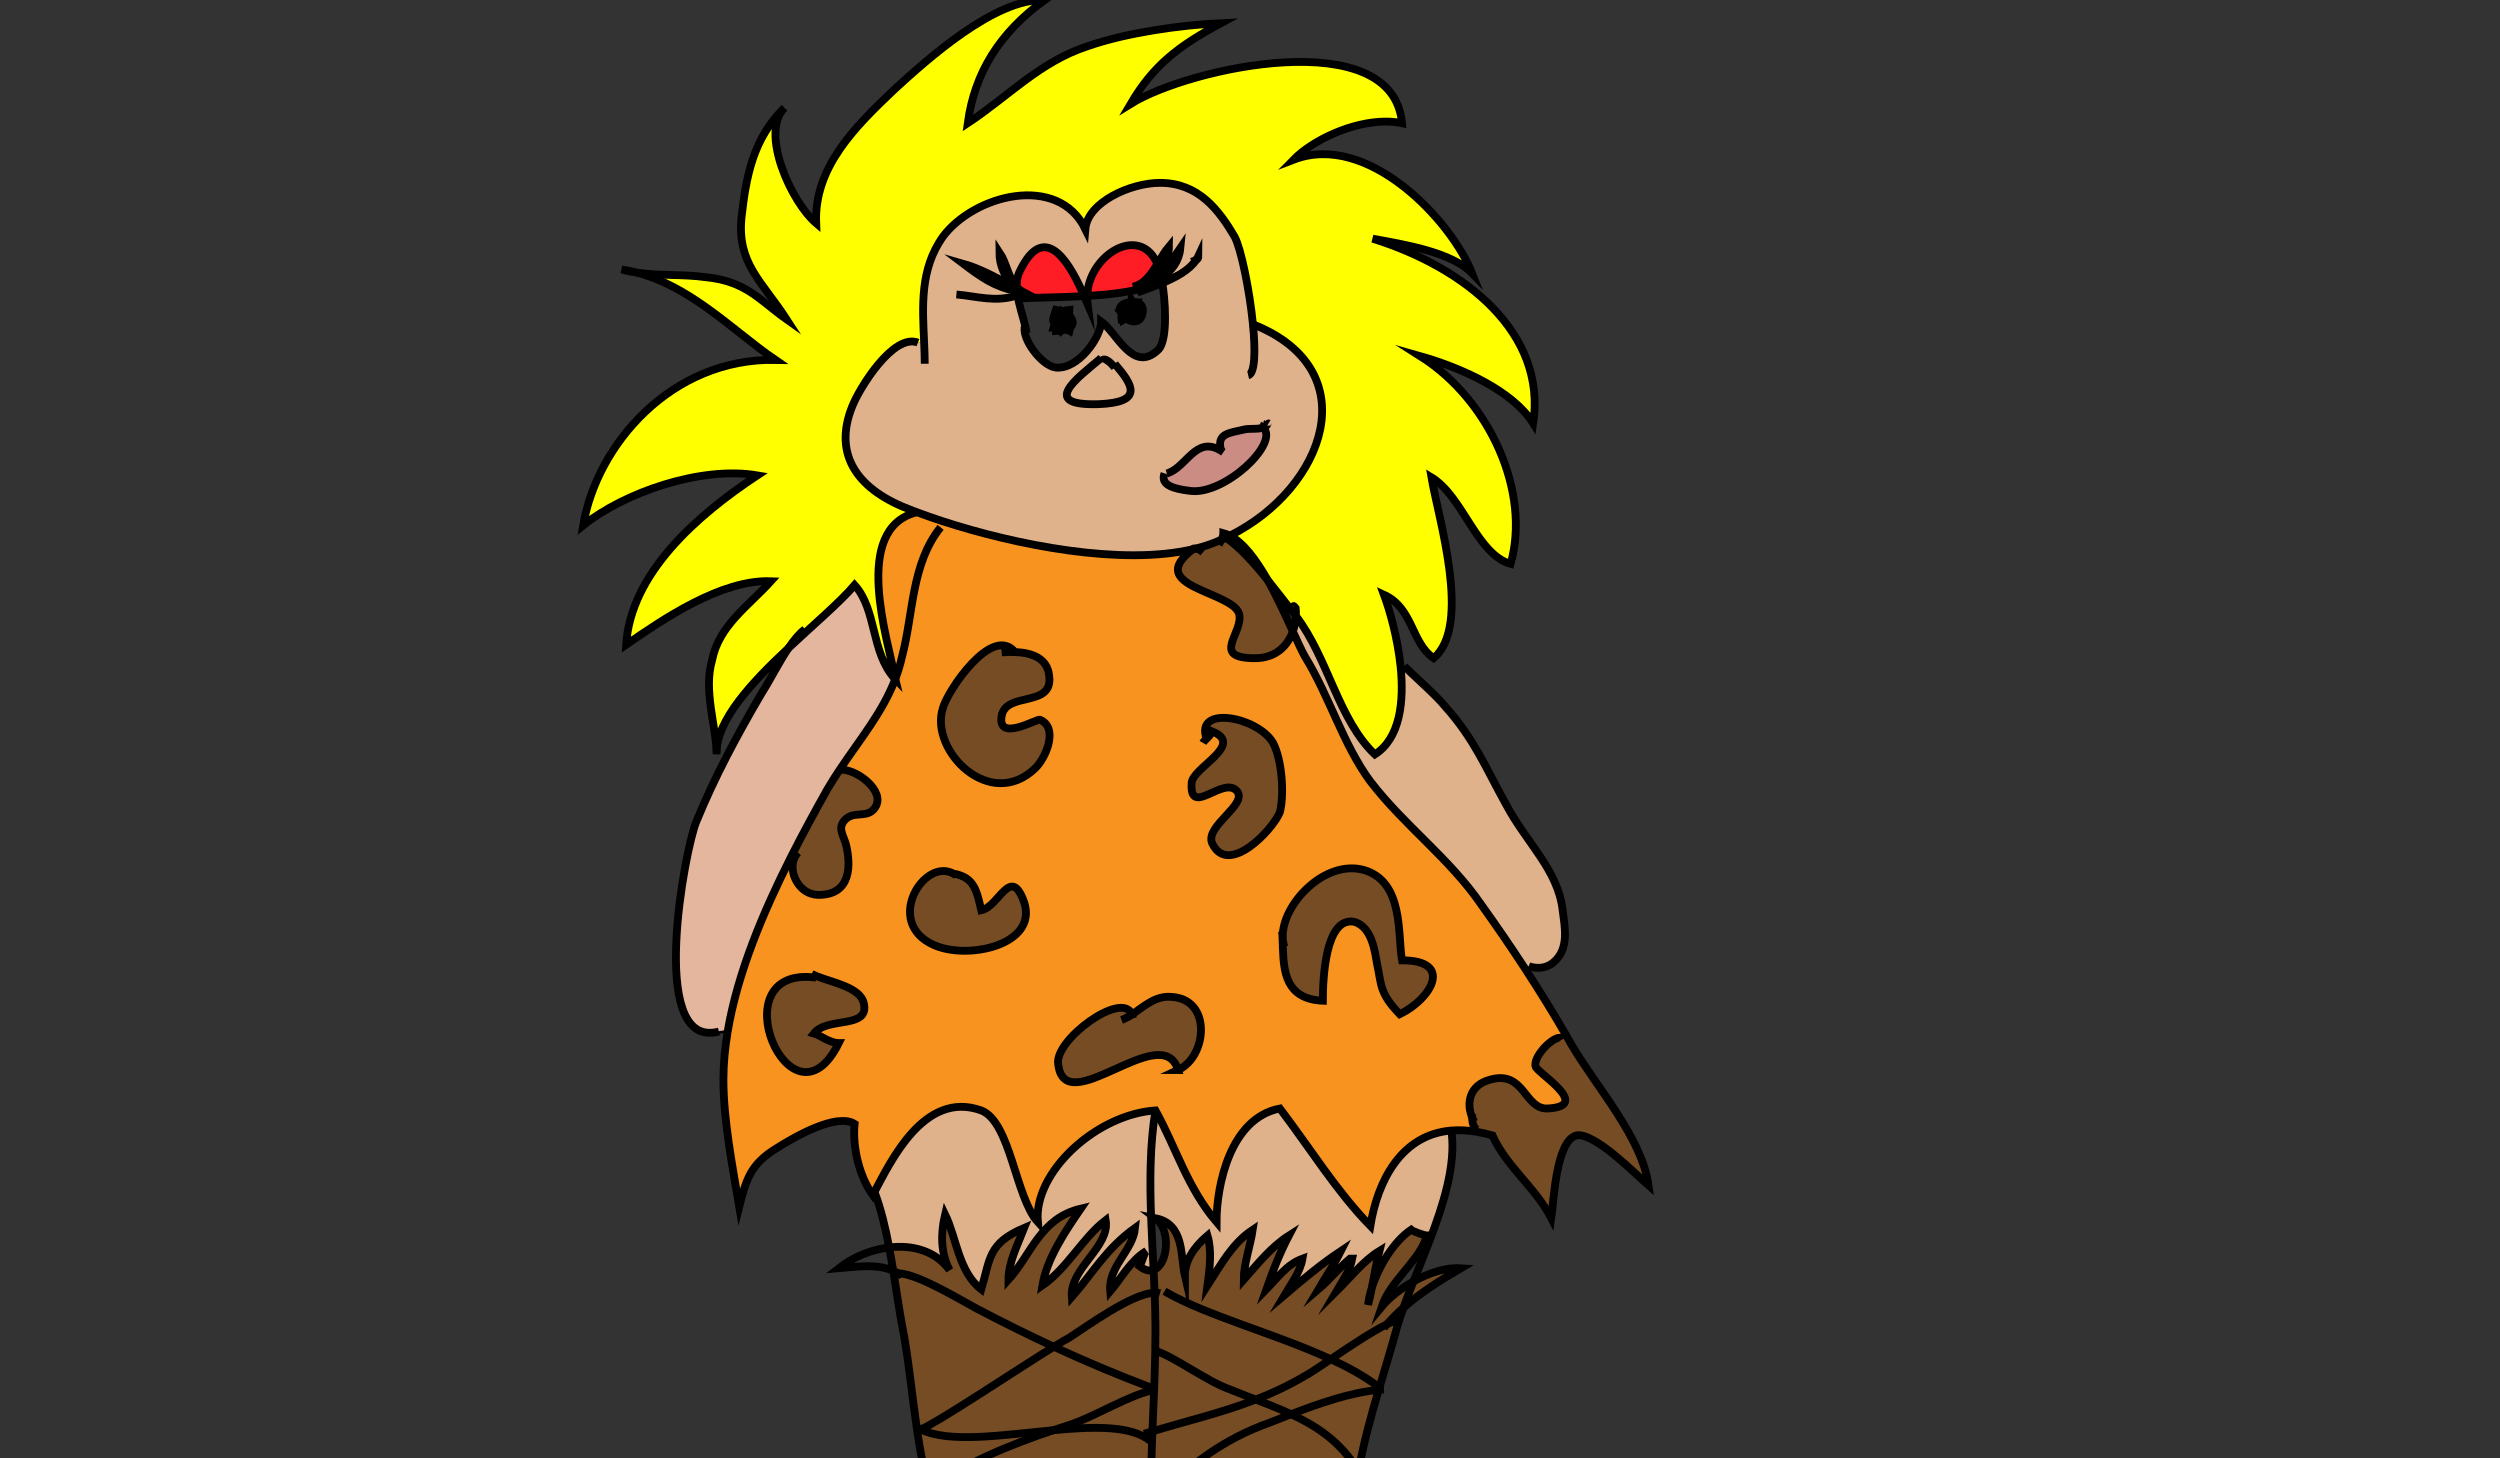 <?xml version="1.0" encoding="UTF-8"?>
<svg enable-background="new 0 0 960 560" version="1.1" viewBox="0 0 960 560" xml:space="preserve" xmlns="http://www.w3.org/2000/svg">

	
		
			<rect x="0" y="0" width="960" height="560" fill="#333333" stroke="none"/>

	
		
			<path d="m565.31 429.1c-2.38-5.659-0.92-12.51 6.939-14.52 13.03-3.69 13.03 11.09 21.721 11.09 18.239-0.74-4.351-14.04-4.351-16.26-0.87-4.43 8.69-13.3 10.431-10.34l1.79-0.74c0.56 0.979 1.119 1.97 1.68 2.95 9.56 16.26 26.93 35.47 29.53 53.95-4.341-3.7-20.841-20.69-27.79-19.221-7.82 2.221-8.69 25.87-9.561 31.78-3.04-5.91-7.38-10.9-11.62-15.89-4.229-4.99-8.35-9.971-10.96-15.891-2.17-0.63-4.26-1.1-6.25-1.43l0.17-0.78c-1.42-1.208-1.68-2.908-1.729-4.698z" fill="#754C24"/>
			<path d="m279.44 396.03c3.78-22.471 13.64-45.88 24.46-67.261l1.25 0.471c-2.68 5.54 1.66 14.37 9.12 14.399 13.1 0.04 12.3-12.22 10.62-19.21-0.83-3.449-3.52-6.38-0.41-9.63 3.21-3.34 7.73-0.84 10.66-3.66 6.17-5.939-4.76-15.09-11.44-15.55-0.27-0.03-0.37-0.03-0.37 0l-0.69-0.33c7.76-11.569 16.27-21.81 21.12-34.44 0.01 0.02 0.03 0.04 0.05 0.06l-0.03-0.12c1.08-2.79 1.96-5.69 2.63-8.75 4.35-16.26 3.48-35.47 14.77-49.51l0.77-2.36c28.14 9.17 68.69 17.19 96.17 10.74-19.23 14.54 15.13 16.06 17.72 24.87 1.73 7.39-11.3 17 6.08 17 7.94 0 12.54-4.72 14.54-10.27 1.73 3.83 3.271 7.16 4.57 9.53 9.55 15.52 14.76 33.99 25.18 48.03 13.03 17 30.41 29.56 42.57 47.3 5.62 7.851 11.25 16.03 16.69 24.38 5.71 8.74 11.229 17.66 16.37 26.61l-1.79 0.74c-1.74-2.96-11.301 5.91-10.431 10.34 0 2.22 22.59 15.52 4.351 16.26-8.69 0-8.69-14.78-21.721-11.09-7.859 2.01-9.319 8.86-6.939 14.52 0.05 1.79 0.31 3.49 1.729 4.7l-0.17 0.78c-3.42-0.561-6.58-0.69-9.5-0.46-19.33 1.58-28.35 19.34-31.16 36.63-13.02-13.31-23.449-30.3-34.739-45.08-19.11 3.69-24.32 29.561-24.32 43.6-5.65-6.649-9.56-13.859-13.03-21.149-3.47-7.3-6.51-14.69-10.42-21.71-22.59 1.479-46.91 23.64-45.17 42.859-8.69-9.609-10.42-38.43-21.72-42.859-22-7.92-34.93 19.939-41.2 31.62-0.17 0.31-0.33 0.6-0.49 0.89-5.21-7.39-7.82-18.47-6.95-27.34-6.95-4.43-23.45 5.17-30.4 9.61-9.55 5.909-11.29 11.819-13.9 22.17-2.6-15.521-6.08-33.261-6.08-48.78 1e-3 -6.06 0.59-12.27 1.65-18.55zm183.9-112.37c0.75-0.73 1.56-1.53 2.07-2.83 13.03 5.17-7.82 14.04-7.82 19.95-0.86 13.3 12.17-2.95 17.38 2.96 4.34 5.17-12.16 13.3-9.56 19.95 6.08 13.3 23.45-5.171 26.061-11.82 1.739-6.66 0.87-19.96-2.61-26.61-5.951-10.12-30.211-14.58-25.521-1.6zm-149.64 91.23-0.29 0.53c-38.22-5.17-9.56 62.07 8.68 25.12-1.73 0-3.47-0.74-5.11-1.56-1.62-0.841-3.14-1.761-4.44-2.131 5.21-6.649 21.71-1.479 19.11-11.83-1.54-5.899-11.97-7.729-17.95-10.129zm178.79-14.84c0.44 10.19-0.6 23.55 15.48 24.24 0-8.13 0.87-32.521 12.16-30.3 6.949 2.22 7.819 11.819 8.689 16.26 1.74 8.12 0.87 11.08 8.69 19.21 12.159-5.91 20.84-20.69 0.87-20.69-1.74-9.609 0.859-30.3-14.771-34.729-15.04-4.05-31.51 13.38-31.04 26.01h-0.078zm-40.11 50.84c11.29-5.17 13.03-27.34-2.6-28.08-6.07-0.579-10.57 3.74-15.12 6.74-3.69-9.49-29.98 9.91-28.31 19.12 2.6 22.17 39.95-17.73 46.03 2.22zm-67.75-135.97c1.74-9.61 19.98-2.96 18.24-15.52-0.69-6.53-6.43-8.77-13.15-9.02-8.72-10.7-25.94 14.96-27.67 21.58-5.21 16.26 18.24 39.91 35.61 22.91 4.34-4.43 8.69-15.52 1.74-18.47-0.87-0.74-16.509 8.86-14.77-1.48zm-26.06 87.94c13.03 5.909 39.96 0 34.75-16.261-5.21-14.779-9.56 1.48-16.51 2.95-1.73-7.39-2.6-12.56-10.42-14.04l-0.07 0.09c-11.27-6.779-27.179 18.631-7.75 27.261z" fill="#F7931E"/>
			<path d="m600.05 349.55c0.859 6.66 2.6 14.78-3.48 19.96-4.34 3.69-9.55 1.471-9.55 1.471l-1.55 0.739c-5.44-8.35-11.07-16.529-16.69-24.38-12.16-17.74-29.54-30.3-42.57-47.3-10.42-14.04-15.63-32.51-25.18-48.03-1.3-2.37-2.84-5.7-4.57-9.53 0.7-1.94 1.08-3.98 1.171-5.95 12.42 16.25 16.22 39.76 30.319 53.17 9.71-6.2 11.28-20.25 9.86-33.89l1.43-0.11c1.74 2.22 12.16 11.09 15.641 15.52 11.289 12.57 15.63 23.65 23.449 37.69 7.819 14.78 19.98 25.13 21.72 40.64z" fill="#DFB28B"/>
			<path d="m302.79 248.85c-13.99 13.08-27.6 27.57-27.62 40.13-0.22-10.271-5.12-23.94-1.72-35.49 2.61-13.3 13.9-20.69 22.58-30.3-19.11-0.74-41.69 14.78-55.59 24.38 1.74-27.34 26.93-49.51 50.38-65.03-21.71-3.69-51.25 6.66-66.88 19.22 5.21-31.04 33.88-64.29 73.83-63.55-8.68-5.92-17.37-13.68-26.93-20.41-7.94-5.61-16.49-10.52-26.14-13.08 8.67 1.26 17.69 0.51 26.14 1.71 15.64 1.48 20.85 8.87 31.27 16.26-9.55-14.78-19.11-21.43-17.37-39.17 1.74-15.52 4.35-30.3 16.51-42.12-9.56 9.61 2.6 36.21 12.16 44.34-0.87-21.43 14.76-36.95 30.4-51.73 12.16-11.08 38.22-34.73 57.33-33.99-17.38 12.56-26.93 28.08-29.54 47.29 15.64-10.34 27.8-23.65 46.04-29.56 14.77-5.17 35.61-8.13 51.25-8.87-16.51 8.87-26.06 16.26-34.75 31.04 22.59-14.04 100.76-31.04 104.24 7.39-1.99-0.42-4.08-0.62-6.23-0.62-12.92 0-28.02 7.06-35.47 14.66 28.67-11.08 60.8 23.65 68.62 43.6-7.82-8.13-26.061-11.08-38.221-13.3 35.62 11.08 66.891 36.21 61.67 70.94-7.81-12.56-27.79-21.43-43.43-25.86 26.93 16.99 42.57 52.47 34.75 79.81-13.03-3.7-18.24-25.87-30.4-33.26 2.601 15.52 15.631 56.91 0.87 69.47-8.689-5.91-7.819-19.22-19.109-24.39 2.29 6.19 5.26 16.69 6.38 27.45 1.42 13.64-0.15 27.69-9.86 33.89-14.1-13.41-17.899-36.92-30.319-53.17-0.58-0.77-1.19-1.53-1.82-2.26-2.55-3.26-5.69-7.42-9.08-11.6-4.3-7.58-9.17-14.23-14.46-16.97 36.74-18.37 52.89-63.79 8.86-81.17-1.311-13.22-4.581-29.04-7.03-33.62-6.08-10.34-13.9-20.69-28.67-20.69-11.29 0-27.79 7.39-28.66 17.74-10.42-21.44-42.56-13.31-54.72 2.95-8.84 12.53-7.8 26.65-7.19 40.57l-2.37 0.08c-9.55-3.7-22.58 17.73-25.19 24.38-7.81 19.21 2.61 32.52 22.59 39.91 0.72 0.28 1.45 0.56 2.2 0.84-25.43 6.25-10.95 49.26-8.31 64.07 0 0.02-0.01 0.04-0.02 0.06-9.5-10.34-6.92-26.56-15.59-36.15-5.652 6.6-15.611 15.05-25.381 24.18z" fill="#ff0"/>
			<path d="m542.76 492.08c5.89-3.271 12.55-5.48 18.199-5.08-7.979 4.7-15.52 9.4-22.02 15.15 1.161-3.28 2.47-6.64 3.821-10.07z" fill="#754C24"/>
			<path d="m557.48 435.28c1.39 12.6-3.14 27.09-8.59 41.35l-1.55-0.42c0.229-0.58 0.43-1.17 0.59-1.77-0.87 0-5.21-1.48-6.08-2.221-6.72 4.58-12.41 14.03-15.04 22.181 0.92-4.71 1.71-9.551 2.88-14.051-6.08 3.7-11.29 10.351-16.5 15.521 2.6-4.43 5.21-8.13 6.08-12.561h-0.87c-4.35 3.69-7.82 8.131-12.16 11.82 2.601-4.43 6.08-9.6 8.68-14.78-7.81 5.181-14.76 11.091-21.71 17 2.601-4.43 6.08-8.869 6.95-14.04-6.08 2.221-9.56 7.391-13.899 11.82 2.6-7.39 5.21-14.04 8.68-20.689-6.94 4.439-12.16 11.09-17.37 17 0-5.91 2.61-13.301 3.48-19.221-7.82 5.181-12.16 13.311-17.38 21.431 0.87-6.65 1.74-13.301 0-19.21-5.21 4.439-8.68 9.609-8.68 15.52-1.74-7.39 0-19.95-11.29-22.17l-1.66 0.04c-0.52-14.11-0.51-28.15 1.66-41.42 3.91 7.02 6.95 14.41 10.42 21.71 3.47 7.29 7.38 14.5 13.03 21.149 0-14.039 5.21-39.909 24.32-43.6 11.29 14.78 21.72 31.771 34.739 45.08 2.811-17.29 11.83-35.05 31.16-36.63l0.11 1.161z" fill="#DFB28B"/>
			<path d="m511.02 521.94c-4.271 2.89-7.94 5.35-9.99 6.449-6.26 3.7-12.5 6.601-18.81 9.04-3.2-1.229-6.49-2.5-9.86-3.87-8.69-2.96-22.58-13.3-28.66-14.779h-0.08c0.05-2.7 0.08-5.4 0.08-8.13 0-4.681-0.13-9.44-0.32-14.25-0.12-2.9-0.26-5.82-0.4-8.75 5.49-1.92 6.86-15.221 0.72-19.86 11.29 2.22 9.55 14.78 11.29 22.17 0-5.91 3.47-11.08 8.68-15.52 1.74 5.909 0.87 12.56 0 19.21 5.22-8.12 9.56-16.25 17.38-21.431-0.871 5.92-3.48 13.311-3.48 19.221 5.21-5.91 10.43-12.561 17.37-17-3.47 6.649-6.08 13.3-8.68 20.689 4.34-4.43 7.819-9.6 13.899-11.82-0.87 5.171-4.35 9.61-6.95 14.04 6.95-5.909 13.9-11.819 21.71-17-2.6 5.181-6.079 10.351-8.68 14.78 4.34-3.689 7.811-8.13 12.16-11.82h0.87c-0.87 4.431-3.48 8.131-6.08 12.561 5.21-5.17 10.42-11.82 16.5-15.521-1.17 4.5-1.96 9.341-2.88 14.051-0.76 2.38-1.26 4.64-1.46 6.64 0.56-2.15 1.03-4.38 1.46-6.64 2.63-8.15 8.32-17.601 15.04-22.181 0.87 0.74 5.21 2.221 6.08 2.221-0.16 0.6-0.36 1.189-0.59 1.77-3.4 8.78-13.521 15.88-16.78 25.57 2.79-3.38 7.22-6.931 12.2-9.7-1.351 3.43-2.66 6.79-3.82 10.07-2.25 1.979-4.38 4.09-6.35 6.369-5.868 2.821-14.538 8.691-21.569 13.421z" fill="#754C24"/>
			<path d="m492.57 360.05c-0.47-12.63 16-30.06 31.04-26.01 15.63 4.43 13.03 25.12 14.771 34.729 19.97 0 11.289 14.78-0.87 20.69-7.82-8.13-6.95-11.09-8.69-19.21-0.87-4.44-1.74-14.04-8.689-16.26-11.29-2.221-12.16 22.17-12.16 30.3-16.08-0.69-15.04-14.05-15.48-24.24h0.078z" fill="#754C24"/>
			<path d="m532.59 508.52c1.93-0.909 3.56-1.51 4.729-1.619-0.58 1.779-1.1 3.52-1.55 5.229-1.78 6.49-3.94 13.49-6.061 20.69h-0.02c-5.22-4.07-11.64-7.63-18.67-10.88 7.032-4.73 15.702-10.6 21.572-13.42z" fill="#754C24"/>
			<path d="m529.71 532.82c-0.09 0.3-0.18 0.59-0.27 0.89-10.76 0.97-22.88 5.18-33.65 9.35-4.279-2-8.83-3.79-13.569-5.63 6.31-2.439 12.55-5.34 18.81-9.04 2.05-1.1 5.72-3.56 9.99-6.449 7.03 3.25 13.45 6.81 18.67 10.88h0.019z" fill="#754C24"/>
			<path d="m521.6 564.04c0 0.05-0.16 0-0.601-0.18-6.569-10.33-15.21-16.141-25.21-20.801 10.771-4.17 22.891-8.38 33.65-9.35-2.95 10-5.83 20.39-7.59 30.36l-0.249-0.029z" fill="#754C24"/>
			<path d="m520.54 573.26c0.11-1.029 0.23-2.06 0.37-3.1l2.7 0.35c28.66 3.69 9.55 49.51-1.74 59.86-19.979 16.25-79.91 28.82-81.65 0l-0.12-0.16c0.41-0.3 0.83-0.63 1.23-0.97 11.06-9.181 18.53-28.931 15.4-40.26-1.44-6.101-6.42-10.19-11.06-14.33 14.931-4.34 60.98-5.59 74.87-1.39z" fill="#754C24"/>
			<path d="m521.85 564.07c-0.37 2.05-0.69 4.09-0.94 6.09-0.14 1.04-0.26 2.07-0.37 3.1-13.89-4.2-59.939-2.95-74.87 1.391-0.37-0.341-0.75-0.69-1.12-1.03 13.81-11.311 24.17-20.67 43.45-27.5 2.48-0.99 5.091-2.021 7.79-3.061 10 4.66 18.641 10.471 25.21 20.801 0.44 0.18 0.601 0.229 0.601 0.18l0.249 0.029z" fill="#754C24"/>
			<path d="m469.08 207.21c0.53-0.23 1.06-0.48 1.58-0.73 5.09 3.3 10.87 9.77 16.07 16.19 3.689 6.55 6.97 13.78 9.729 19.81-2 5.55-6.6 10.27-14.54 10.27-17.379 0-4.35-9.61-6.08-17-2.59-8.81-36.95-10.33-17.72-24.87 0.32-0.06 0.64-0.14 0.96-0.22h0.01c3.17-0.79 6.17-1.78 8.93-2.99 0.351-0.15 0.7-0.3 1.061-0.46z" fill="#754C24"/>
			<path d="m488.86 285.26c3.48 6.65 4.35 19.95 2.61 26.61-2.61 6.649-19.98 25.12-26.061 11.82-2.6-6.65 13.9-14.78 9.56-19.95-5.21-5.91-18.24 10.34-17.38-2.96 0-5.91 20.85-14.78 7.82-19.95-0.51 1.3-1.32 2.1-2.07 2.83-4.689-12.98 19.571-8.52 25.521 1.6z" fill="#754C24"/>
			<path d="m444.55 573.62c-0.84 0.68-1.7 1.38-2.57 2.08-0.01-0.74-0.01-1.47-0.01-2.21 0-6.721 0.17-13.351 0.42-19.96 0.04-1.311 0.09-2.62 0.14-3.931 13.75-4.08 26.83-7.17 39.69-12.17 4.739 1.84 9.29 3.63 13.569 5.63-2.699 1.04-5.31 2.07-7.79 3.061-19.279 6.83-29.639 16.19-43.449 27.5z" fill="#754C24"/>
			<path d="m468.8 173.04 0.09-0.1c-1.86-6.62 3.34-6.65 8.68-7.97 2.41-0.59 4.94 0.02 7.19-0.7 0.09-0.03 0.18-0.06 0.27-0.1 6.61 5.93-15.14 26.39-28.3 24.29-6.08-0.74-11.3-2.22-9.56-6.65h0.87c7.57-2.15 11.07-14.7 20.76-8.77z" fill="#CB8C84"/>
			<path d="m459.34 99.8c0.57-0.29 0.86-0.65 0.86-1.5-0.24 0.52-0.53 1.02-0.86 1.5zm25.69 64.37c-0.09 0.04-0.18 0.07-0.27 0.1-2.25 0.72-4.78 0.11-7.19 0.7-5.34 1.32-10.54 1.35-8.68 7.97l-0.09 0.1c-9.69-5.93-13.19 6.62-20.76 8.77h-0.87c-1.74 4.43 3.48 5.91 9.56 6.65 13.161 2.1 34.911-18.36 28.3-24.29zm-62.679-26.27c-8.77 7.38-23.37 18.03-0.37 17.3 17.3-0.74 13.07-7.33 6.17-15.41l-0.82 0.5c-1.39-1.54-3.04-2.78-3.99-2.05l-0.99-0.34zm-70.261 58.79c-0.75-0.28-1.48-0.56-2.2-0.84-19.98-7.39-30.4-20.7-22.59-39.91 2.61-6.65 15.64-28.08 25.19-24.38l2.37-0.08c-0.61-13.92-1.65-28.04 7.19-40.57 12.16-16.26 44.3-24.39 54.72-2.95 0.87-10.35 17.37-17.74 28.66-17.74 14.77 0 22.59 10.35 28.67 20.69 2.45 4.58 5.72 20.4 7.03 33.62 44.029 17.38 27.88 62.8-8.86 81.17-0.83-0.42-1.66-0.76-2.51-0.99 0 0.38-0.06 0.76-0.16 1.13-0.12 0.46-0.3 0.91-0.52 1.37-0.36 0.16-0.71 0.31-1.06 0.46-2.76 1.21-5.76 2.2-8.93 2.99h-0.01c-0.2-0.02-0.4-0.03-0.62-0.03-0.12 0.08-0.23 0.17-0.34 0.25-27.48 6.45-68.03-1.57-96.17-10.74-3.49-1.14-6.8-2.3-9.86-3.45zm38.64-83.31c0.64 3.98 2.08 8.13 2.92 11.67-1.75 4.49 6.17 15.42 11.83 16.11 8.68 0.74 17.37-11.82 17.37-17.73 6.08 4.43 12.16 19.95 21.72 11.08 4.32-3.68 2.62-21.27 1.74-25.8 0-0.03-0.01-0.04-0.01-0.06-0.08-0.66-0.18-1.29-0.28-1.9 3.85-2.82 6.73-6.23 7.23-11.4-2.09 3.12-4.83 6.24-7.82 8.87-0.09-0.34-0.2-0.68-0.3-1 2.17-2.5 3.78-5.33 3.78-8.61-1.63 1.93-3.01 4.39-4.47 6.78-6.71-15.6-26.49-3.5-26.96 12.26-0.39 0.02-0.77 0.04-1.15 0.07-4.48-10.3-14.61-30.72-24.75-9.51-0.93 1.78-1.23 3.81-1.17 5.97-3.3-3.57-3.84-9.18-6.65-13.36 0 5.16 2.11 9.6 5.47 13.31-6.1-3.32-13.02-7.07-19.36-8.87 7.08 5.35 12.03 8.89 20.66 10.61 0.051 0.5 0.111 1 0.2 1.51z" fill="#DFB28B"/>
			<path d="m443.18 533.68c0.01-0.279 0.02-0.55 0.03-0.819 0.17-4.67 0.32-9.351 0.41-14.08h0.08c6.08 1.479 19.97 11.819 28.66 14.779 3.37 1.37 6.66 2.641 9.86 3.87-12.86 5-25.94 8.09-39.69 12.17 0.21-5.3 0.45-10.59 0.65-15.92z" fill="#754C24"/>
			<path d="m441.98 575.71c-0.17 0.13-0.34 0.271-0.52 0.41 0.32 0.49 0.63 1.11 0.52 0.399v-0.809zm-84.27-1.25c-0.11 0.04-0.22 0.07-0.33 0.11-0.19-0.66-0.36-1.311-0.53-1.96 0.09-0.091 0.2-0.181 0.3-0.271 6.15-2.27 20.26-4.359 25.74-5.53 10.43-1.47 22.59-2.949 33.88-1.47 6.65 0.62 20.23 7.141 25.2 8.15 0 0.74 0 1.47 0.01 2.21 0.87-0.7 1.73-1.4 2.57-2.08 0.37 0.34 0.75 0.689 1.12 1.03 4.64 4.14 9.62 8.229 11.06 14.33 3.13 11.329-4.34 31.079-15.4 40.26-0.4 0.34-0.82 0.67-1.23 0.97-0.81 0.61-1.64 1.15-2.48 1.63-13.9 8.13-32.14 8.13-46.91 4.44-18.24-4.44-39.09-10.351-46.03-26.61-6.8-13.729-4.46-29.58 12.7-35.1 0.11 0.359 0.21 0.739 0.33 1.109v-1.218z" fill="#754C24"/>
			<path d="m434.66 389.55c4.55-3 9.05-7.319 15.12-6.74 15.63 0.74 13.89 22.91 2.6 28.08-6.08-19.949-43.43 19.95-46.03-2.22-1.67-9.21 24.62-28.61 28.31-19.12z" fill="#754C24"/>
			<path d="m444.44 101.39c0.26 0.57 0.48 1.18 0.69 1.83-1.75 2-3.85 3.79-5.78 5.43 2.07-1.18 4.14-2.69 6.08-4.43 0.22 0.8 0.42 1.64 0.59 2.53-1.76 1.3-3.73 2.47-5.77 3.63-6.83 1.89-14.76 2.79-22.77 3.27 0.47-15.76 20.25-27.86 26.96-12.26z" fill="#FF1D25"/>
			<path d="m443.7 510.65c0 2.729-0.03 5.43-0.08 8.13-0.09 4.729-0.24 9.41-0.41 14.08l-1.25-0.04c-12.99-4.91-25.17-10.051-37.31-15.67 2.67-1.65 4.77-2.891 6.04-3.54 6.4-4.091 23.88-16.95 32.69-17.21 0.19 4.81 0.32 9.57 0.32 14.25z" fill="#754C24"/>
			<path d="m443.21 532.86c-0.01 0.27-0.02 0.54-0.03 0.819-10.28 2.34-21.37 9.551-31.62 13.181-2.26 0.729-4.63 1.51-7.07 2.34-19.16 1.78-39.95 5.109-50.95-0.311 6.17-2.39 36.81-22.89 51.11-31.739 12.14 5.619 24.32 10.76 37.31 15.67l1.25 0.04z" fill="#754C24"/>
			<path d="m442.98 487.65c0.14 2.93 0.28 5.85 0.4 8.75-8.81 0.26-26.29 13.119-32.69 17.21-1.27 0.649-3.37 1.89-6.04 3.54-9.76-4.521-19.5-9.351-29.57-14.631-6.32-3.359-22.7-13.439-30.19-13.569-0.61-0.37-1.25-0.69-1.89-0.96-0.49-3-1-6.01-1.56-8.971 8.94-1.079 17.85 1.261 23.21 8.721-3.47-6.65-3.47-14.04-1.73-21.431 4.34 8.87 5.21 22.171 13.89 28.82 3.48-11.82 2.61-17.729 16.51-23.64-2.61 6.649-6.08 13.3-6.08 19.95 8.68-9.61 12.16-23.65 27.79-27.341-6.08 8.86-13.03 19.21-14.76 29.551 9.55-6.65 15.63-18.471 24.32-25.12 1.73 10.35-13.9 18.47-13.03 29.56 7.82-8.87 13.03-18.479 24.32-26.6-0.87 8.859-10.42 14.77-9.56 24.38 4.35-5.17 7.82-11.82 13.9-15.521-0.87 0.74-1.73 4.44-2.6 5.91 2.05 1.592 3.86 1.922 5.36 1.392z" fill="#754C24"/>
			<path d="m442.53 549.6c-0.05 1.311-0.1 2.62-0.14 3.931l-0.43-0.021c-7.28-6.189-21.84-5.77-37.47-4.31 2.44-0.83 4.81-1.61 7.07-2.34 10.25-3.63 21.34-10.841 31.62-13.181-0.2 5.331-0.44 10.621-0.65 15.921z" fill="#754C24"/>
			<path d="m441.96 553.51 0.43 0.021c-0.25 6.609-0.42 13.239-0.42 19.96-4.97-1.01-18.55-7.53-25.2-8.15-11.29-1.479-23.45 0-33.88 1.47-5.48 1.171-19.59 3.261-25.74 5.53 11.73-10.07 31.1-17.649 47.34-23.14 15.631-1.461 30.19-1.881 37.47 4.309z" fill="#754C24"/>
			<path d="m442.04 467.83c0.25 6.62 0.61 13.24 0.94 19.82-1.5 0.529-3.31 0.199-5.36-1.391 0.87-1.47 1.73-5.17 2.6-5.91-6.08 3.7-9.55 10.351-13.9 15.521-0.86-9.61 8.69-15.521 9.56-24.38-11.29 8.12-16.5 17.729-24.32 26.6-0.87-11.09 14.76-19.21 13.03-29.56-8.69 6.649-14.77 18.47-24.32 25.12 1.73-10.341 8.68-20.69 14.76-29.551-15.63 3.69-19.11 17.73-27.79 27.341 0-6.65 3.47-13.301 6.08-19.95-13.9 5.91-13.03 11.819-16.51 23.64-8.68-6.649-9.55-19.95-13.89-28.82-1.74 7.391-1.74 14.78 1.73 21.431-5.36-7.46-14.27-9.8-23.21-8.721-1.4-7.399-3.1-14.56-5.45-20.84l-0.38-0.149c6.27-11.681 19.2-39.54 41.2-31.62 11.3 4.43 13.03 33.25 21.72 42.859-1.74-19.22 22.58-41.38 45.17-42.859-2.171 13.269-2.181 27.309-1.66 41.419z" fill="#DFB28B"/>
			<path d="m423.34 138.24c0.95-0.73 2.6 0.51 3.99 2.05l0.82-0.5c6.9 8.08 11.13 14.67-6.17 15.41-23 0.73-8.4-9.92 0.37-17.3l0.99 0.34z" fill="#DFB28B"/>
			<path d="m416.33 113.72c-7.7 0.42-15.42 0.49-22.27 0.74-0.69-0.51-1.36-1.03-2-1.57 0.42-0.17 0.83-0.35 1.26-0.55-0.23-0.12-0.45-0.24-0.69-0.37-0.87-0.51-1.6-1.11-2.22-1.79-0.06-2.16 0.24-4.19 1.17-5.97 10.139-21.21 20.27-0.79 24.75 9.51z" fill="#FF1D25"/>
			<path d="m389.72 250.38c6.72 0.25 12.46 2.49 13.15 9.02 1.74 12.56-16.5 5.91-18.24 15.52-1.74 10.34 13.9 0.74 14.77 1.48 6.95 2.95 2.6 14.041-1.74 18.47-17.37 17-40.82-6.65-35.61-22.91 1.73-6.62 18.95-32.28 27.67-21.58z" fill="#754C24"/>
			<path d="m366.32 335.6 0.07-0.09c7.82 1.48 8.69 6.65 10.42 14.04 6.95-1.47 11.3-17.729 16.51-2.95 5.21 16.261-21.72 22.17-34.75 16.261-19.429-8.631-3.52-34.041 7.75-27.261z" fill="#754C24"/>
			<path d="m404.49 549.2c-16.24 5.49-35.61 13.069-47.34 23.14-0.12 0.05-0.24 0.08-0.34 0.13-2.1-7.779-3.51-15.569-4.66-23.35l0.34-0.04c0.12 0.1 0.49 0.04 1.05-0.19 11.001 5.42 31.791 2.09 50.95 0.31z" fill="#754C24"/>
			<path d="m353.54 548.89c-0.56 0.23-0.93 0.29-1.05 0.19l-0.34 0.04c-1.75-11.84-2.88-23.67-4.87-35.51-1.53-7.471-2.72-15.94-4.09-24.46 0.5-0.15 1.07-0.21 1.7-0.2 7.49 0.13 23.87 10.21 30.19 13.569 10.07 5.28 19.81 10.11 29.57 14.631-14.3 8.85-44.941 29.35-51.11 31.74z" fill="#754C24"/>
			<path d="m361.95 200.14-0.77 2.36c-11.29 14.04-10.42 33.25-14.77 49.51-0.67 3.06-1.55 5.96-2.63 8.75-2.64-14.81-17.12-57.82 8.31-64.07 3.06 1.15 6.37 2.31 9.86 3.45z" fill="#F7931E"/>
			<path d="m274.79 396.39c-26.07 4.7-11.69-70.64-7.42-80.83 6.95-17 15.63-33.25 25.19-49.51 2.83-4.34 6.4-11.51 10.23-17.2 9.77-9.13 19.73-17.58 25.38-24.18 8.67 9.59 6.09 25.81 15.59 36.15-4.85 12.63-13.36 22.871-21.12 34.44-1.68 2.51-3.33 5.07-4.89 7.74-4.54 8.08-9.28 16.74-13.85 25.77-10.82 21.381-20.68 44.79-24.46 67.261-1.32 0.1-3.23 0.41-4.6 0.649l-0.05-0.29z" fill="#E4B69D"/>
			<path d="m305.15 329.24-1.25-0.471c4.57-9.029 9.31-17.689 13.85-25.77 1.56-2.67 3.21-5.23 4.89-7.74l0.69 0.33c0-0.03 0.1-0.03 0.37 0 6.68 0.46 17.61 9.61 11.44 15.55-2.93 2.82-7.45 0.32-10.66 3.66-3.11 3.25-0.42 6.181 0.41 9.63 1.68 6.99 2.48 19.25-10.62 19.21-7.459-0.029-11.8-8.859-9.12-14.399z" fill="#754C24"/>
			<path d="m331.65 385.02c2.6 10.351-13.9 5.181-19.11 11.83 1.3 0.37 2.82 1.29 4.44 2.131 1.64 0.819 3.38 1.56 5.11 1.56-18.24 36.95-46.9-30.29-8.68-25.12l0.29-0.53c5.98 2.399 16.41 4.229 17.95 10.129z" fill="#754C24"/>
		
		<g fill="none" stroke="#000" stroke-miterlimit="10">
			<path d="m355.1 139.68c-0.01-2.72-0.11-5.45-0.24-8.2-0.61-13.92-1.65-28.04 7.19-40.57 12.16-16.26 44.3-24.39 54.72-2.95 0.87-10.35 17.37-17.74 28.66-17.74 14.77 0 22.59 10.35 28.67 20.69 2.45 4.58 5.72 20.4 7.03 33.62 1 10.25 0.84 18.94-1.82 19.59" stroke-width="3"/>
			<path d="m459.09 210.66c3.17-0.79 6.17-1.78 8.93-2.99 0.35-0.15 0.7-0.3 1.06-0.46 0.53-0.23 1.06-0.48 1.58-0.73 0.54-0.25 1.08-0.51 1.61-0.78 36.74-18.37 52.89-63.79 8.86-81.17-0.32-0.12-0.63-0.25-0.951-0.36" stroke-width="3"/>
			<path d="m352.49 131.56c-9.55-3.7-22.58 17.73-25.19 24.38-7.81 19.21 2.61 32.52 22.59 39.91 0.72 0.28 1.45 0.56 2.2 0.84 3.06 1.15 6.37 2.31 9.86 3.45 28.14 9.17 68.69 17.19 96.17 10.74 0.32-0.06 0.64-0.14 0.96-0.22" stroke-width="3"/>
			<path d="m394.19 127.86c-0.12-0.88-0.31-1.82-0.54-2.81-0.84-3.54-2.28-7.69-2.92-11.67-0.09-0.51-0.15-1.01-0.2-1.51-0.02-0.14-0.03-0.28-0.04-0.42-0.03-0.22-0.05-0.45-0.06-0.67 0-0.2-0.01-0.4-0.02-0.6-0.06-2.16 0.24-4.19 1.17-5.97 10.14-21.21 20.27-0.79 24.75 9.51 0.51 1.18 0.95 2.22 1.31 3.06-0.11-0.86-0.17-1.71-0.17-2.55 0-0.2 0-0.39 0.01-0.58 0.47-15.76 20.25-27.86 26.96-12.26 0.26 0.57 0.48 1.18 0.69 1.83 0.1 0.32 0.21 0.66 0.3 1 0.22 0.8 0.42 1.64 0.59 2.53 0.1 0.61 0.2 1.24 0.28 1.9 0 0.02 0.01 0.03 0.01 0.06 0.88 4.53 2.58 22.12-1.74 25.8-9.56 8.87-15.64-6.65-21.72-11.08 0 5.91-8.69 18.47-17.37 17.73-5.66-0.69-13.58-11.62-11.83-16.11 0.12-0.33 0.29-0.63 0.54-0.88" stroke-width="3"/>
			<path d="m391.58 114.56c0.81-0.04 1.63-0.07 2.48-0.1 6.85-0.25 14.57-0.32 22.27-0.74 0.38-0.03 0.76-0.05 1.15-0.07 8.01-0.48 15.94-1.38 22.77-3.27 1.81-0.51 3.54-1.08 5.18-1.73-0.43 0.37-0.86 0.55-1.3 0.74-0.41 0.17-0.81 0.34-1.21 0.67-0.03 0.02-0.07 0.04-0.09 0.06" stroke-width="3"/>
			<path d="m459.34 99.8c-0.42 0.22-1.01 0.4-1.75 0.72" stroke-width="3"/>
			<path d="m459.34 99.8c0.33-0.48 0.62-0.98 0.86-1.5 0 0.85-0.29 1.21-0.86 1.5z" stroke-width="3"/>
			<path d="m435.01 110.12c4.35-0.92 6.99-4.74 9.43-8.73 1.46-2.39 2.84-4.85 4.47-6.78 0 3.28-1.61 6.11-3.78 8.61-1.75 2-3.85 3.79-5.78 5.43 2.07-1.18 4.14-2.69 6.08-4.43 2.99-2.63 5.73-5.75 7.82-8.87-0.5 5.17-3.38 8.58-7.23 11.4-1.76 1.3-3.73 2.47-5.77 3.63-1.16 0.65-2.33 1.3-3.5 1.96 1.87-0.71 3.98-1.45 6.17-2.28 1.12-0.43 2.25-0.87 3.39-1.35 5.26-2.21 10.41-4.99 13.03-8.91" stroke-width="3"/>
			<path d="m393.32 112.34c-0.43 0.2-0.84 0.38-1.26 0.55-0.44 0.18-0.9 0.35-1.33 0.49-8.41 2.87-15.58 0.37-23.47-0.3" stroke-width="3"/>
			<path d="m394.19 114.56c-0.05-0.03-0.09-0.07-0.13-0.1-0.69-0.51-1.36-1.03-2-1.57-0.35-0.3-0.7-0.61-1.03-0.93-0.19-0.17-0.37-0.34-0.54-0.51-0.45-0.43-0.86-0.87-1.26-1.32-3.36-3.71-5.47-8.15-5.47-13.31 2.81 4.18 3.35 9.79 6.65 13.36 0.62 0.68 1.35 1.28 2.22 1.79 0.24 0.13 0.46 0.25 0.69 0.37-0.79-0.11-1.56-0.24-2.29-0.38-0.17-0.02-0.34-0.05-0.5-0.09-8.63-1.72-13.58-5.26-20.66-10.61 6.34 1.8 13.26 5.55 19.36 8.87 0.4 0.22 0.8 0.44 1.2 0.65 0.75 0.42 1.49 0.82 2.2 1.19" stroke-width="3"/>
			<path d="m406.67 120.48c-0.12 0.29-0.18 0.68-0.12 1.18 0.01 0.12 0.02 0.25 0.04 0.38 0.09 0.52 0.25 1.14 0.53 1.86" stroke-width="3"/>
			<path d="m407.16 119.91c-0.06 0.04-0.12 0.07-0.17 0.12-0.13 0.11-0.24 0.25-0.32 0.44" stroke-width="3"/>
			<path d="m408.74 124.17c0.26-0.53 0.5-0.98 0.68-1.46 0.19-0.49 0.33-1.01 0.38-1.66 0.01-0.14 0.02-0.31 0.02-0.48v-0.06-0.04l-0.08-0.01-0.15-0.04-2.17-0.46-0.25-0.05h-0.01l-0.07-0.02-0.29-0.06-0.45-0.1c-0.05 0.12-0.09 0.24-0.13 0.36-0.22 0.6-0.37 1.21-0.48 1.83-0.07 0.43-0.12 0.87-0.17 1.32v0.09c-0.02 0.33-0.05 0.67-0.06 1.01-0.01 0.39-0.02 0.78-0.02 1.18v0.11c-0.01 0.48-0.01 0.97-0.01 1.49 0.6-0.03 1.14-0.07 1.64-0.13 0.07-0.02 0.14-0.02 0.21-0.03 0.86-0.12 1.58-0.29 2.17-0.5 0.63-0.21 1.11-0.47 1.48-0.77 1.62-1.27 0.94-3.11-0.32-4.4-0.1-0.1-0.2-0.19-0.29-0.28-0.18-0.16-0.37-0.3-0.55-0.44-0.08-0.06-0.15-0.11-0.23-0.15-0.81-0.53-1.67-0.78-2.27-0.57-0.05 0.01-0.1 0.04-0.15 0.06" stroke-width="3"/>
			<path d="m404.87 124.8c0.07 0.34 0.24 0.59 0.49 0.75 0.04 0.03 0.08 0.06 0.13 0.08 0.24 0.12 0.54 0.18 0.88 0.18 0.45 0 0.96-0.11 1.47-0.29 0.04-0.02 0.09-0.03 0.13-0.05 0.08-0.03 0.15-0.06 0.22-0.09 0.03-0.01 0.08-0.03 0.11-0.04 1.21-0.54 2.34-1.47 2.62-2.49 0.17-0.51 0.11-1.04-0.26-1.56-0.07-0.11-0.17-0.22-0.28-0.33-0.15-0.16-0.34-0.31-0.56-0.45-0.02-0.02-0.04-0.04-0.08-0.05-0.49-0.34-1.17-0.65-2.05-0.92-0.62-0.2-1.36-0.39-2.21-0.55-1.09 3.25-1.5 4.16-0.57 4.95 0.06 0.06 0.13 0.11 0.22 0.17 0.11 0.08 0.24 0.16 0.38 0.23 0.13 0.08 0.27 0.15 0.42 0.22 0.35 0.19 0.76 0.4 1.26 0.64 0.2 0.1 0.42 0.2 0.65 0.32l0.24 0.12c0.01-0.02 0.02-0.05 0.04-0.07 0.02-0.07 0.04-0.13 0.07-0.19 0.09-0.22 0.18-0.42 0.27-0.62s0.19-0.4 0.28-0.59" stroke-width="3"/>
			<path d="m407.08 124.17h0.14 1.52 1.08c0-0.38 0.23-1.54 0.45-2.68 0.04-0.16 0.06-0.32 0.1-0.48 0-0.01 0.01-0.03 0.01-0.05 0.16-0.88 0.31-1.66 0.31-1.97-1.22 0.14-2.21 0.32-3 0.55-0.33 0.08-0.62 0.18-0.89 0.29-0.22 0.08-0.41 0.16-0.58 0.26-1.51 0.76-1.57 1.77-0.97 2.78 0.09 0.14 0.19 0.28 0.3 0.42 0 0.01 0.01 0.03 0.02 0.04 0.08 0.1 0.17 0.21 0.26 0.31 0.47 0.52 1.06 1.02 1.65 1.48 0.17 0.12 0.33 0.23 0.49 0.35 0.05 0.03 0.1 0.07 0.15 0.1 0.02 0.01 0.03 0.02 0.05 0.04 0.47 0.32 0.94 0.61 1.33 0.85 0.69 0.41 1.19 0.66 1.19 0.66 0.13-0.51 0.23-0.98 0.29-1.43 0.17-1.17 0.13-2.11-0.06-2.84-0.13-0.58-0.36-1.03-0.65-1.36-0.14-0.18-0.3-0.32-0.47-0.44-0.52-0.34-1.12-0.45-1.69-0.33-0.37 0.08-0.74 0.23-1.06 0.47-0.18 0.13-0.36 0.29-0.5 0.47-0.25 0.27-0.44 0.61-0.56 0.99-0.1 0.3-0.16 0.64-0.16 0.99-0.01 0.29 0.02 0.6 0.1 0.92 0.05 0.28 0.14 0.56 0.26 0.85 0.05 0.13 0.11 0.26 0.18 0.4 0.19 0.37 0.44 0.77 0.75 1.18 0.03 0.04 0.06 0.09 0.1 0.13 0.04-0.05 0.07-0.11 0.11-0.16 0.35-0.47 0.62-0.92 0.84-1.35 0.05-0.09 0.1-0.18 0.13-0.27 0.11-0.22 0.2-0.43 0.28-0.64 0.07-0.18 0.12-0.36 0.16-0.53 0.11-0.39 0.16-0.75 0.16-1.06 0-1.37-0.96-1.91-2.01-1.27-0.1 0.05-0.2 0.12-0.3 0.2-0.2 0.16-0.41 0.36-0.6 0.61-0.15 0.18-0.28 0.37-0.42 0.59 0 0.02-0.01 0.03-0.02 0.05-0.15 0.25-0.29 0.51-0.42 0.82-0.09 0.21-0.18 0.43-0.26 0.68v0.01c-0.1 0.27-0.18 0.55-0.26 0.84 0.26-0.03 0.51-0.06 0.75-0.09 0.04-0.01 0.08-0.02 0.13-0.03 0.25-0.03 0.48-0.07 0.7-0.11 0.37-0.07 0.7-0.14 1-0.21 0.1-0.03 0.2-0.05 0.29-0.08 0.39-0.11 0.71-0.22 0.98-0.36 0.04-0.02 0.08-0.03 0.12-0.06 0.31-0.16 0.55-0.34 0.7-0.53 0.33-0.4 0.36-0.88 0.14-1.46-0.21-0.56-0.66-1.21-1.31-1.99-0.21-0.24-0.43-0.49-0.69-0.76-0.02-0.04-0.06-0.07-0.1-0.11-0.03-0.04-0.07-0.08-0.1-0.12-0.05 0.06-0.09 0.11-0.13 0.16-0.03 0.05-0.07 0.09-0.1 0.14-0.11 0.15-0.22 0.3-0.32 0.44v0.01c-0.37 0.52-0.68 1-0.93 1.44-0.2 0.35-0.36 0.66-0.49 0.95-0.17 0.4-0.28 0.76-0.34 1.07-0.07 0.33-0.08 0.61-0.04 0.85" stroke-width="3"/>
			<path d="m407.22 120.47c0 0.22-0.08 0.45-0.17 0.72-0.07 0.19-0.13 0.4-0.16 0.65-0.1 0.49-0.09 1.14 0.23 2.06 0.03 0.08 0.06 0.18 0.1 0.27" stroke-width="3"/>
			<path d="m435.23 120.1c-0.03 0.03-0.06 0.07-0.1 0.1 0 0.01-0.01 0.03-0.01 0.03-0.26 0.29-0.54 0.6-0.86 0.88-0.01 0.01-0.03 0.03-0.05 0.04l-0.03 0.03c-0.01 0.01-0.03 0.02-0.04 0.03" stroke-width="3"/>
			<path d="m435.13 120.27c0.19 0.3 0.47 0.44 0.75 0.2 0.11-0.4 0.2-0.7 0.26-0.92 0.26-1.05-0.11-0.39-0.9 0.54" stroke-width="3"/>
			<path d="m436.04 118.26c-0.05-0.01-0.1-0.01-0.16-0.01-1.16 0-1.16 1.31-0.77 1.97 0 0.01 0.01 0.01 0.01 0.01 0 0.01 0 0.03 0.01 0.03" stroke-width="3"/>
			<path d="m434.5 119.34c0.07-0.7 0.03-1.48-0.3-2.38-0.01-0.06-0.03-0.13-0.06-0.18l-0.03 0.17-0.84 4.26s0.41-0.2 0.96-0.5c0.02 0 0.03-0.02 0.06-0.03 0.25-0.14 0.53-0.29 0.82-0.46l0.02-0.02 0.06-0.03c0.34-0.2 0.67-0.42 0.95-0.62 0.1-0.07 0.17-0.14 0.25-0.2 0.03-0.02 0.05-0.05 0.08-0.07 0.63-0.52 0.77-0.97-0.36-1.02-0.02 0-0.04-0.01-0.06 0" stroke-width="3"/>
			<path d="m434.14 121.95c0-0.05 0-0.11 0.01-0.16-0.01-0.05 0-0.1 0.01-0.15 0.01-0.16 0.03-0.33 0.05-0.49v-0.02c0.03-0.15 0.05-0.3 0.08-0.45 0.08-0.42 0.16-0.85 0.2-1.3" stroke-width="3"/>
			<path d="m434.18 121.15v0.03c-0.02 0.15-0.03 0.3-0.03 0.46-0.01 0.05-0.01 0.1 0 0.15" stroke-width="3"/>
			<path d="m434.49 119.38c-0.1 0.43-0.2 0.87-0.26 1.33-0.02 0.14-0.04 0.29-0.05 0.43" stroke-width="3"/>
			<path d="m434.49 119.38c0-0.02 0-0.03 0.01-0.04" stroke-width="3"/>
			<path d="m436.05 118.25c-0.02-0.06-0.04-0.12-0.07-0.18-0.22-0.53-0.53-1.16-0.91-1.92-0.02-0.04-0.04-0.08-0.06-0.11v0.12c-0.01 0.36-0.03 0.7-0.08 1.02-0.09 0.76-0.28 1.45-0.43 2.16" stroke-width="3"/>
			<path d="m431.49 121.53c0 0.34 0.02 0.71 0.05 1.09v0.07c0.07-0.04 0.15-0.07 0.23-0.1 0.24-0.1 0.45-0.19 0.66-0.27 0.66-0.27 1.23-0.49 1.72-0.68h0.01c1.74-0.7 2.45-1.1 2.23-2.29-0.05-0.31-0.16-0.66-0.34-1.09" stroke-width="3"/>
			<path d="m435.24 120.09c0.27-0.46 0.54-1.08 0.8-1.83 0 0 0-0.01 0.01 0v-0.01c0-0.02 0.01-0.03 0.02-0.06 0.2-0.57 0.41-1.23 0.63-1.98 0.01-0.06 0.03-0.11 0.05-0.17-4.67-0.24-6.47 0.94-6.67 2.41-0.04 0.26-0.03 0.54 0.04 0.82 0.1 0.45 0.3 0.9 0.6 1.34 0.21 0.32 0.47 0.63 0.77 0.92 0.28 0.29 0.6 0.55 0.94 0.79 0.07 0.05 0.14 0.09 0.21 0.14 2.08 1.37 4.83 1.64 5.85-1.25 1.02-2.9-0.11-4.55-1.79-5-0.51-0.12-1.06-0.14-1.63-0.06-0.02 0-0.04 0-0.06 0.01-1.03 0.17-2.09 0.7-2.9 1.58-0.54 0.57-0.96 1.28-1.22 2.14-0.07 0.23-0.13 0.47-0.17 0.73-0.1 0.63-0.13 1.32-0.05 2.08 0.3-0.02 0.59-0.05 0.87-0.07 0.07-0.01 0.16-0.02 0.23-0.03 0.31-0.04 0.6-0.08 0.87-0.13 3.06-0.56 3.98-1.94 3.83-3.18-0.03-0.35-0.16-0.71-0.36-1.02-0.01-0.02-0.03-0.04-0.04-0.07-0.03-0.04-0.06-0.08-0.09-0.12-0.27-0.38-0.64-0.69-1.05-0.89-0.23-0.12-0.47-0.19-0.73-0.22-0.02-0.01-0.06-0.01-0.09-0.01-1.14-0.1-2.3 0.76-2.56 3.42-0.04 0.35-0.06 0.74-0.06 1.16" stroke-width="3"/>
			<line x1="435.24" x2="435.23" y1="120.09" y2="120.1" stroke-width="3"/>
			<path d="m435.13 120.26c0.02-0.03 0.05-0.06 0.06-0.09 0.02-0.02 0.03-0.05 0.04-0.07" stroke-width="3"/>
			<path d="m435.13 120.26v0.01" stroke-width="3"/>
			<path d="m434.18 121.14c0.01 0 0.02 0 0.03-0.01 0.02 0 0.04-0.01 0.05-0.02 0.33-0.15 0.6-0.43 0.87-0.84" stroke-width="3"/>
			
				<line x1="434.18" x2="434.18" y1="121.14" y2="121.15" stroke-width="3"/>
			<path d="m432.41 117.51c0 0.19-0.12 0.23-0.3 0.23-0.46 0-1.38-0.31-2.03 0.71-0.11 0.14-0.19 0.33-0.28 0.54 0.11 0.1 0.22 0.19 0.32 0.28 0.27 0.22 0.52 0.42 0.77 0.61 0.23 0.18 0.45 0.34 0.66 0.49 0.68 0.46 1.24 0.74 1.72 0.84 0.34 0.07 0.64 0.05 0.91-0.06" stroke-width="3"/>
			<path d="m422.85 137.47c-0.16 0.14-0.33 0.28-0.5 0.43-8.77 7.38-23.37 18.03-0.37 17.3 17.3-0.74 13.07-7.33 6.17-15.41-0.03-0.04-0.06-0.07-0.09-0.11" stroke-width="3"/>
			<path d="m422.85 138.94c0.12-0.32 0.3-0.55 0.49-0.7 0.95-0.73 2.6 0.51 3.99 2.05 0.25 0.28 0.51 0.58 0.73 0.87" stroke-width="3"/>
			<path d="m487.13 162.59c-1.45-0.86 1.039 0.47-2.101 1.58-0.09 0.04-0.18 0.07-0.27 0.1-2.25 0.72-4.78 0.11-7.19 0.7-5.34 1.32-10.54 1.35-8.68 7.97" stroke-width="3"/>
			<path d="m469.76 173.68c-0.33-0.23-0.65-0.45-0.96-0.64-9.69-5.93-13.19 6.62-20.76 8.77" stroke-width="3"/>
			<path d="m447.17 181.81c-1.74 4.43 3.48 5.91 9.56 6.65 13.16 2.1 34.91-18.36 28.3-24.29-0.37-0.32-0.83-0.6-1.38-0.84" stroke-width="3"/>
			<path d="m244.7 104.72c8.67 1.26 17.69 0.51 26.14 1.71 15.64 1.48 20.85 8.87 31.27 16.26-9.55-14.78-19.11-21.43-17.37-39.17 1.74-15.52 4.35-30.3 16.51-42.12-9.56 9.61 2.6 36.21 12.16 44.34-0.87-21.43 14.76-36.95 30.4-51.73 12.16-11.08 38.22-34.73 57.33-33.99-17.38 12.56-26.93 28.08-29.54 47.29 15.64-10.34 27.8-23.65 46.04-29.56 14.77-5.17 35.61-8.13 51.25-8.87-16.51 8.87-26.06 16.26-34.75 31.04 22.59-14.04 100.76-31.04 104.24 7.39-1.99-0.42-4.08-0.62-6.23-0.62-12.92 0-28.02 7.06-35.47 14.66 28.67-11.08 60.8 23.65 68.62 43.6-7.82-8.13-26.061-11.08-38.221-13.3 35.62 11.08 66.891 36.21 61.67 70.94-7.81-12.56-27.79-21.43-43.43-25.86 26.93 16.99 42.57 52.47 34.75 79.81-13.03-3.7-18.24-25.87-30.4-33.26 2.601 15.52 15.631 56.91 0.87 69.47-8.689-5.91-7.819-19.22-19.109-24.39 2.29 6.19 5.26 16.69 6.38 27.45 1.42 13.64-0.15 27.69-9.86 33.89-14.1-13.41-17.899-36.92-30.319-53.17-0.58-0.77-1.19-1.53-1.82-2.26-2.55-3.26-5.69-7.42-9.08-11.6-5.2-6.42-10.98-12.89-16.07-16.19-0.36-0.23-0.71-0.44-1.06-0.64-0.24-0.14-0.48-0.27-0.71-0.39" stroke-width="3"/>
			<path d="m244.7 104.72c-1.95-0.51-3.94-0.94-5.99-1.25 1.97 0.57 3.97 0.96 5.99 1.25z" stroke-width="3"/>
			<path d="m275.17 288.98c-0.22-10.271-5.12-23.94-1.72-35.49 2.61-13.3 13.9-20.69 22.58-30.3-19.11-0.74-41.69 14.78-55.59 24.38 1.74-27.34 26.93-49.51 50.38-65.03-21.71-3.69-51.25 6.66-66.88 19.22 5.21-31.04 33.88-64.29 73.83-63.55-8.68-5.92-17.37-13.68-26.93-20.41-7.94-5.61-16.49-10.52-26.14-13.08" stroke-width="3"/>
			<path d="m352.49 196.59c-0.14 0.02-0.27 0.06-0.4 0.1-25.43 6.25-10.95 49.26-8.31 64.07l0.03 0.12c-0.02-0.02-0.04-0.04-0.05-0.06-9.5-10.34-6.92-26.56-15.59-36.15-5.65 6.6-15.61 15.05-25.38 24.18-13.99 13.08-27.6 27.57-27.62 40.13v0.02c0.02 0.24 0.02 0.47 0.02 0.7" stroke-width="3"/>
			<path d="m361.18 202.5c-11.29 14.04-10.42 33.25-14.77 49.51-0.67 3.06-1.55 5.96-2.63 8.75 0 0.02-0.01 0.04-0.02 0.06-4.85 12.63-13.36 22.871-21.12 34.44-1.68 2.51-3.33 5.07-4.89 7.74-4.54 8.08-9.28 16.74-13.85 25.77-10.82 21.381-20.68 44.79-24.46 67.261-1.06 6.279-1.65 12.489-1.65 18.55 0 15.52 3.48 33.26 6.08 48.78 2.61-10.351 4.35-16.261 13.9-22.17 6.95-4.44 23.45-14.04 30.4-9.61-0.87 8.87 1.74 19.95 6.95 27.34 0.16-0.29 0.32-0.58 0.49-0.89 6.27-11.681 19.2-39.54 41.2-31.62 11.3 4.43 13.03 33.25 21.72 42.859-1.74-19.22 22.58-41.38 45.17-42.859 3.91 7.02 6.95 14.41 10.42 21.71 3.47 7.29 7.38 14.5 13.03 21.149 0-14.039 5.21-39.909 24.32-43.6 11.29 14.78 21.72 31.771 34.739 45.08 2.811-17.29 11.83-35.05 31.16-36.63 2.92-0.23 6.08-0.101 9.5 0.46 1.99 0.33 4.08 0.8 6.25 1.43 2.61 5.92 6.73 10.9 10.96 15.891 4.24 4.989 8.58 9.979 11.62 15.89 0.87-5.91 1.74-29.56 9.561-31.78 6.949-1.47 23.449 15.521 27.79 19.221-2.601-18.48-19.971-37.69-29.53-53.95-0.561-0.98-1.12-1.971-1.68-2.95-5.141-8.95-10.66-17.87-16.37-26.61-5.44-8.35-11.07-16.529-16.69-24.38-12.16-17.74-29.54-30.3-42.57-47.3-10.42-14.04-15.63-32.51-25.18-48.03-1.3-2.37-2.84-5.7-4.57-9.53-2.76-6.03-6.04-13.26-9.729-19.81-4.3-7.58-9.17-14.23-14.46-16.97-0.83-0.42-1.66-0.76-2.51-0.99 0 0.38-0.06 0.76-0.16 1.13-0.12 0.46-0.3 0.91-0.52 1.37-0.31 0.64-0.68 1.29-1.06 1.94" stroke-width="3"/>
			<path d="m335.99 458.18c2.35 6.28 4.05 13.44 5.45 20.84 0.56 2.961 1.07 5.971 1.56 8.971 0.06 0.38 0.13 0.76 0.19 1.16 1.37 8.52 2.56 16.989 4.09 24.46 1.99 11.84 3.12 23.67 4.87 35.51 1.15 7.78 2.56 15.57 4.66 23.35 0 0.04 0.02 0.09 0.04 0.141 0.17 0.649 0.34 1.3 0.53 1.96 0.11 0.359 0.21 0.739 0.33 1.109v-1.22-1.729" stroke-width="3"/>
			<path d="m441.98 575.7c-0.01-0.74-0.01-1.47-0.01-2.21 0-6.721 0.17-13.351 0.42-19.96 0.04-1.311 0.09-2.62 0.14-3.931 0.21-5.3 0.45-10.59 0.65-15.92 0.01-0.279 0.02-0.55 0.03-0.819 0.17-4.67 0.32-9.351 0.41-14.08 0.05-2.7 0.08-5.4 0.08-8.13 0-4.681-0.13-9.44-0.32-14.25-0.12-2.9-0.26-5.82-0.4-8.75-0.33-6.58-0.69-13.2-0.94-19.82-0.52-14.11-0.51-28.15 1.66-41.42" stroke-width="3"/>
			<path d="m441.09 575.68c0.11 0.051 0.24 0.24 0.37 0.44 0.32 0.49 0.63 1.11 0.52 0.399v-0.81" stroke-width="3"/>
			<path d="m557.48 435.28c1.39 12.6-3.14 27.09-8.59 41.35-2 5.22-4.12 10.4-6.13 15.45-1.351 3.43-2.66 6.79-3.82 10.07-0.58 1.6-1.12 3.189-1.62 4.75-0.58 1.779-1.1 3.52-1.55 5.229-1.78 6.49-3.94 13.49-6.061 20.69-0.09 0.3-0.18 0.59-0.27 0.89-2.95 10-5.83 20.39-7.59 30.36-0.37 2.05-0.69 4.09-0.94 6.09-0.14 1.04-0.26 2.07-0.37 3.1-0.39 3.891-0.54 7.67-0.409 11.29-0.86 0-0.86-1.479-0.86-2.22" stroke-width="3"/>
			<path d="m358.57 574.2c-0.29 0.09-0.58 0.17-0.86 0.26-0.11 0.04-0.22 0.07-0.33 0.11-17.16 5.52-19.5 21.37-12.7 35.1 6.94 16.26 27.79 22.17 46.03 26.61 14.77 3.689 33.01 3.689 46.91-4.44 0.84-0.479 1.67-1.02 2.48-1.63 0.41-0.3 0.83-0.63 1.23-0.97 11.06-9.181 18.53-28.931 15.4-40.26-1.44-6.101-6.42-10.19-11.06-14.33-0.37-0.341-0.75-0.69-1.12-1.03-0.59-0.54-1.17-1.08-1.72-1.63" stroke-width="3"/>
			<path d="m523.61 570.51c28.66 3.69 9.55 49.51-1.74 59.86-19.979 16.25-79.91 28.82-81.65 0" stroke-width="3"/>
			<path d="m526.81 494.4c2.63-8.15 8.32-17.601 15.04-22.181 0.87 0.74 5.21 2.221 6.08 2.221-0.16 0.6-0.36 1.189-0.59 1.77-3.4 8.78-13.521 15.88-16.78 25.57 2.79-3.38 7.22-6.931 12.2-9.7 5.89-3.271 12.55-5.48 18.199-5.08-7.979 4.7-15.52 9.4-22.02 15.15-2.25 1.979-4.38 4.09-6.35 6.369-0.391 0.461-0.78 0.921-1.16 1.391" stroke-width="3"/>
			<path d="m526.81 494.4c-0.43 2.26-0.9 4.489-1.46 6.64 0.2-2 0.7-4.26 1.46-6.64z" stroke-width="3"/>
			<path d="m346.41 489.96c-0.49-0.37-1-0.7-1.52-1.01-0.61-0.37-1.25-0.69-1.89-0.96-6.27-2.75-13.59-1.61-20.91-0.99 5.34-4.22 12.35-7.15 19.35-7.98 8.94-1.079 17.85 1.261 23.21 8.721-3.47-6.65-3.47-14.04-1.73-21.431 4.34 8.87 5.21 22.171 13.89 28.82 3.48-11.82 2.61-17.729 16.51-23.64-2.61 6.649-6.08 13.3-6.08 19.95 8.68-9.61 12.16-23.65 27.79-27.341-6.08 8.86-13.03 19.21-14.76 29.551 9.55-6.65 15.63-18.471 24.32-25.12 1.73 10.35-13.9 18.47-13.03 29.56 7.82-8.87 13.03-18.479 24.32-26.6-0.87 8.859-10.42 14.77-9.56 24.38 4.35-5.17 7.82-11.82 13.9-15.521-0.87 0.74-1.73 4.44-2.6 5.91 2.05 1.59 3.86 1.92 5.36 1.391 5.49-1.92 6.86-15.221 0.72-19.86 11.29 2.22 9.55 14.78 11.29 22.17 0-5.91 3.47-11.08 8.68-15.52 1.74 5.909 0.87 12.56 0 19.21 5.22-8.12 9.56-16.25 17.38-21.431-0.871 5.92-3.48 13.311-3.48 19.221 5.21-5.91 10.43-12.561 17.37-17-3.47 6.649-6.08 13.3-8.68 20.689 4.34-4.43 7.819-9.6 13.899-11.82-0.87 5.171-4.35 9.61-6.95 14.04 6.95-5.909 13.9-11.819 21.71-17-2.6 5.181-6.079 10.351-8.68 14.78 4.34-3.689 7.811-8.13 12.16-11.82h0.87c-0.87 4.431-3.48 8.131-6.08 12.561 5.21-5.17 10.42-11.82 16.5-15.521-1.17 4.5-1.96 9.341-2.88 14.051" stroke-width="3"/>
			<path d="m342.94 489.22c0.08-0.029 0.16-0.06 0.25-0.069 0.5-0.15 1.07-0.21 1.7-0.2 7.49 0.13 23.87 10.21 30.19 13.569 10.07 5.28 19.81 10.11 29.57 14.631 12.14 5.619 24.32 10.76 37.31 15.67" stroke-width="3"/>
			<path d="m445.43 496.61c-0.61-0.181-1.3-0.24-2.05-0.21-8.81 0.26-26.29 13.119-32.69 17.21-1.27 0.649-3.37 1.89-6.04 3.54-14.3 8.85-44.94 29.35-51.11 31.739-0.56 0.23-0.93 0.29-1.05 0.19" stroke-width="3"/>
			<path d="m352.49 548.34c0.34 0.2 0.69 0.38 1.05 0.55 11 5.42 31.79 2.091 50.95 0.311 15.63-1.46 30.19-1.88 37.47 4.31" stroke-width="3"/>
			<path d="m443.7 533.56c-0.18 0.04-0.35 0.07-0.52 0.12-10.28 2.34-21.37 9.551-31.62 13.181-2.26 0.729-4.63 1.51-7.07 2.34-16.24 5.49-35.61 13.069-47.34 23.14-0.1 0.09-0.21 0.18-0.3 0.271-0.61 0.52-1.19 1.05-1.75 1.59" stroke-width="3"/>
			<path d="m355.97 597.85c-2.61 6.65 22.58 19.95 32.14 22.91 13.03 2.95 24.32 4.431 37.35-1.479 3.47-1.48 17.37-14.04 14.76-10.34" stroke-width="3"/>
			<path d="m447.17 495.87c16.28 9.42 42.81 16.34 63.85 26.07 7.03 3.25 13.45 6.81 18.67 10.88" stroke-width="3"/>
			<path d="m538.38 506.96c-0.29-0.08-0.65-0.11-1.061-0.06-1.17 0.109-2.8 0.71-4.729 1.619-5.87 2.82-14.54 8.69-21.57 13.421-4.271 2.89-7.94 5.35-9.99 6.449-6.26 3.7-12.5 6.601-18.81 9.04-12.86 5-25.94 8.09-39.69 12.17-1.05 0.311-2.11 0.631-3.18 0.96" stroke-width="3"/>
			<path d="m443.7 518.78c6.08 1.479 19.97 11.819 28.66 14.779 3.37 1.37 6.66 2.641 9.86 3.87 4.739 1.84 9.29 3.63 13.569 5.63 10 4.66 18.641 10.471 25.21 20.801 0.44 0.18 0.601 0.229 0.601 0.18 0-0.14-1.47-1.11-1.47-1.66" stroke-width="3"/>
			<path d="m531.43 533.56c-0.66 0.04-1.32 0.08-1.99 0.15-10.76 0.97-22.88 5.18-33.65 9.35-2.699 1.04-5.31 2.07-7.79 3.061-19.28 6.83-29.64 16.189-43.45 27.5-0.84 0.68-1.7 1.38-2.57 2.08v0.01c-0.17 0.13-0.34 0.271-0.52 0.41-0.12 0.1-0.25 0.2-0.37 0.3" stroke-width="3"/>
			<path d="m442.83 575.68c0.75-0.359 1.7-0.71 2.84-1.029 14.93-4.341 60.98-5.591 74.87-1.391 2.21 0.67 3.601 1.48 3.94 2.42" stroke-width="3"/>
			<path d="m354.23 574.2c0.17-0.58 1.12-1.16 2.58-1.73 0.1-0.05 0.22-0.08 0.34-0.13 6.15-2.27 20.26-4.359 25.74-5.53 10.43-1.47 22.59-2.949 33.88-1.47 6.65 0.62 20.23 7.141 25.2 8.15 0.87 0.189 1.47 0.2 1.73-0.03" stroke-width="3"/>
			<path d="m457.59 624.45c1.74 1.479 12.17 5.18 17.38 5.18 10.42 0.74 24.32-2.96 32.14-8.13 5.21-2.22 18.24-14.78 14.76-14.78" stroke-width="3"/>
			<path d="m350.76 586.03c-8.69 7.39 6.08 25.12 10.42 29.56" stroke-width="3"/>
			<path d="m514.92 624.45c10.431-3.69 21.721-16.25 19.11-23.641" stroke-width="3"/>
			<path d="m373.34 620.02c4.34-0.739 9.55 5.91 13.03 9.61" stroke-width="3"/>
			<path d="m397.66 628.15c4.34 0.739 10.42 4.43 12.16 6.649" stroke-width="3"/>
			<path d="m421.98 624.45c6.72-3.57 13.42 1.14 19.35 4.79 0.21 0.14 0.42 0.26 0.63 0.39" stroke-width="3"/>
			<path d="m461.94 629.63c0.87 0-6.95 10.34 0 13.3" stroke-width="3"/>
			<path d="m480.18 634.06c1.74 2.221 5.21 4.431 7.82 6.65" stroke-width="3"/>
			<path d="m501.89 628.89c4.35-2.96 9.56-0.739 13.029 3.69" stroke-width="3"/>
			<path d="m309.06 241.66c-2.11 1.55-4.23 4.16-6.27 7.19-3.83 5.69-7.4 12.86-10.23 17.2-9.56 16.26-18.24 32.51-25.19 49.51-4.27 10.19-18.65 85.53 7.42 80.83 0.41-0.069 0.83-0.17 1.27-0.279" stroke-width="3"/>
			<path d="m539.24 255.7c1.74 2.22 12.16 11.09 15.641 15.52 11.289 12.57 15.63 23.65 23.449 37.69 7.82 14.78 19.98 25.13 21.721 40.64 0.859 6.66 2.6 14.78-3.48 19.96-4.34 3.69-9.55 1.471-9.55 1.471" stroke-width="3"/>
			<path d="m389.72 250.38c-1.66-0.06-3.37 0-5.09 0.15" stroke-width="3"/>
			<path d="m384.63 274.92c1.74-9.61 19.98-2.96 18.24-15.52-0.69-6.53-6.43-8.77-13.15-9.02-8.72-10.7-25.94 14.96-27.67 21.58-5.21 16.26 18.24 39.91 35.61 22.91 4.34-4.43 8.69-15.52 1.74-18.47-0.87-0.74-16.509 8.86-14.77-1.48z" stroke-width="3"/>
			<path d="m389.84 250.53c-0.04-0.05-0.07-0.1-0.12-0.15" stroke-width="3"/>
			<path d="m463.34 283.66c-0.54 0.51-1.05 1-1.4 1.6" stroke-width="3"/>
			<path d="m463.34 283.66c-4.69-12.98 19.57-8.52 25.52 1.6 3.48 6.65 4.35 19.95 2.61 26.61-2.61 6.649-19.98 25.12-26.061 11.82-2.6-6.65 13.9-14.78 9.56-19.95-5.21-5.91-18.24 10.34-17.38-2.96 0-5.91 20.85-14.78 7.82-19.95-0.509 1.3-1.319 2.1-2.069 2.83z" stroke-width="3"/>
			<path d="m463.67 284.52c-0.12-0.289-0.24-0.579-0.33-0.859" stroke-width="3"/>
			<path d="m367.26 336.25c-0.3-0.24-0.62-0.46-0.94-0.65-11.27-6.779-27.18 18.631-7.75 27.261 13.03 5.909 39.96 0 34.75-16.261-5.21-14.779-9.56 1.48-16.51 2.95-1.73-7.39-2.6-12.56-10.42-14.04" stroke-width="3"/>
			<path d="m461.94 212.1c-0.76-0.64-1.52-1.29-2.85-1.44h-0.01c-0.2-0.02-0.4-0.03-0.62-0.03-0.12 0.08-0.23 0.17-0.34 0.25-19.23 14.54 15.13 16.06 17.72 24.87 1.73 7.39-11.3 17 6.08 17 7.94 0 12.54-4.72 14.54-10.27 0.7-1.94 1.08-3.98 1.171-5.95 0.05-1.02 0.02-2.04-0.08-3-1.74-2.21 0 0.74-0.87 0.74" stroke-width="3"/>
			<path d="m493.21 363.59c-0.39-1.109-0.6-2.3-0.64-3.54-0.47-12.63 16-30.06 31.04-26.01 15.63 4.43 13.03 25.12 14.771 34.729 19.97 0 11.289 14.78-0.87 20.69-7.82-8.13-6.95-11.09-8.69-19.21-0.87-4.44-1.74-14.04-8.689-16.26-11.29-2.221-12.16 22.17-12.16 30.3-16.08-0.69-15.04-14.05-15.48-24.24-0.04-0.81-0.09-1.609-0.149-2.37" stroke-width="3"/>
			<path d="m434.66 389.55c-1.31 0.87-2.63 1.63-3.99 2.13" stroke-width="3"/>
			<path d="m452.38 410.89c11.29-5.17 13.03-27.34-2.6-28.08-6.07-0.579-10.57 3.74-15.12 6.74-3.69-9.49-29.98 9.91-28.31 19.12 2.6 22.17 39.95-17.73 46.03 2.22z" stroke-width="3"/>
			<path d="m435.01 390.94c-0.07-0.521-0.19-0.98-0.35-1.391" stroke-width="3"/>
			<path d="m313.41 375.42c-38.22-5.17-9.56 62.07 8.68 25.12-1.73 0-3.47-0.74-5.11-1.56-1.62-0.841-3.14-1.761-4.44-2.131 5.21-6.649 21.71-1.479 19.11-11.83-1.54-5.899-11.97-7.729-17.95-10.13-0.75-0.3-1.44-0.62-2.03-0.949" stroke-width="3"/>
			<path d="m324.7 296.35c-0.13-0.25-1.37-0.649-1.37-0.76 0-0.03 0.1-0.03 0.37 0 6.68 0.46 17.61 9.61 11.44 15.55-2.93 2.82-7.45 0.32-10.66 3.66-3.11 3.25-0.42 6.181 0.41 9.63 1.68 6.99 2.48 19.25-10.62 19.21-7.46-0.029-11.8-8.859-9.12-14.399 0.33-0.67 0.77-1.3 1.31-1.86" stroke-width="3"/>
			<path d="m566.17 430.84c-0.329-0.56-0.619-1.14-0.859-1.74-2.38-5.659-0.92-12.51 6.939-14.52 13.03-3.69 13.03 11.09 21.721 11.09 18.239-0.74-4.351-14.04-4.351-16.26-0.87-4.43 8.69-13.3 10.431-10.34" stroke-width="3"/>
			<path d="m565.3 427.89c0 0.4 0 0.811 0.01 1.21 0.05 1.79 0.31 3.49 1.729 4.7" stroke-width="3"/>
			<path d="m273.15 397s0.7-0.14 1.69-0.32c1.37-0.239 3.28-0.55 4.6-0.649 0.26-0.021 0.5-0.03 0.71-0.03"/>
		</g>
	

</svg>
